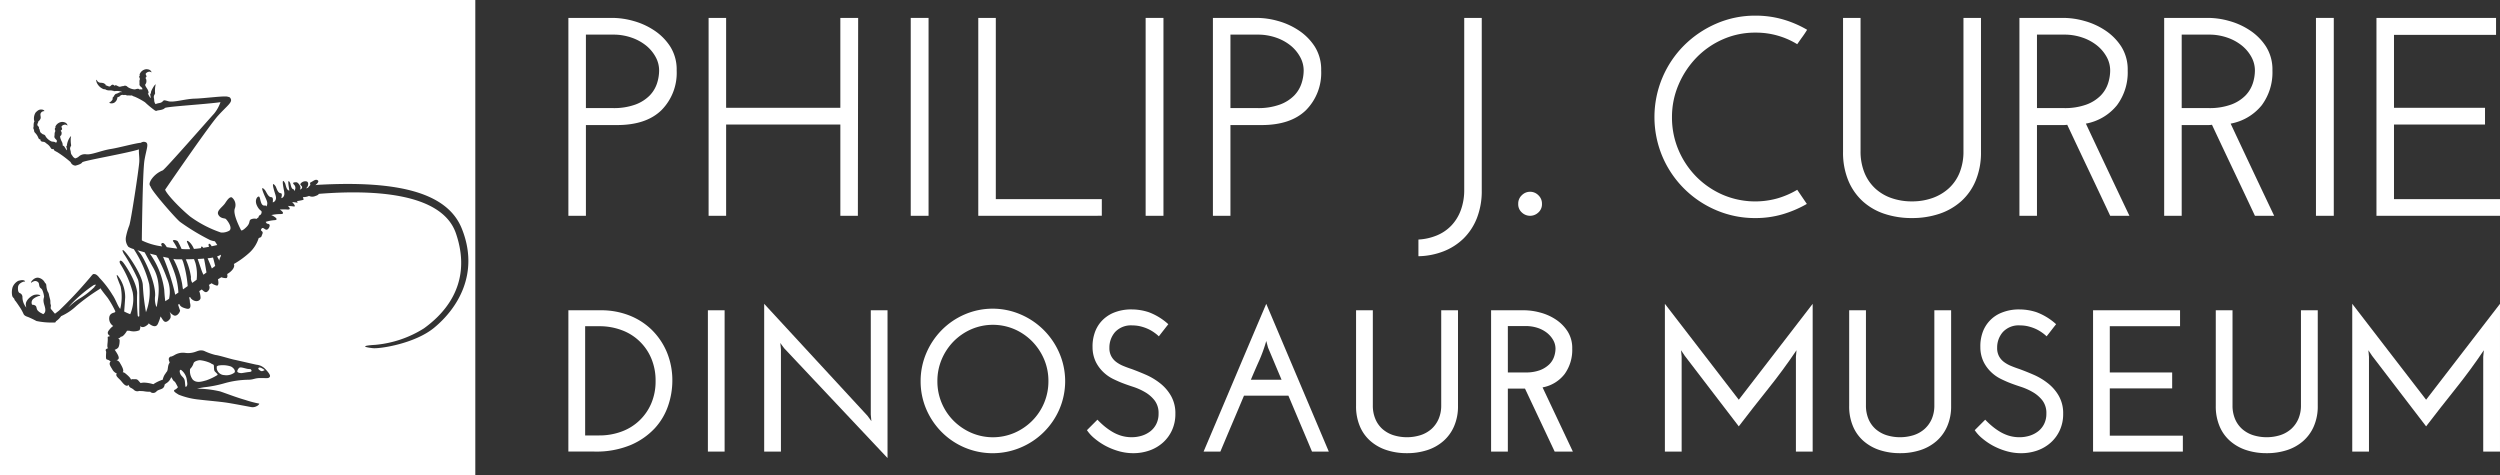 <svg xmlns="http://www.w3.org/2000/svg" width="420.823" height="80.014" viewBox="0 0 420.823 80.014"><rect x="0" y="0" width="420.823" height="80.014" fill="#333333" stroke="none"/><g transform="translate(-856 -1416)" style="isolation:isolate"><g transform="translate(856 1416)"><g transform="translate(95.675 2.633)"><path d="M477.249,71.668V38.358h7.472a13.163,13.163,0,0,1,3.428.5,12.013,12.013,0,0,1,3.5,1.572,9.305,9.305,0,0,1,2.735,2.733,7.222,7.222,0,0,1,1.093,4.045,8.9,8.9,0,0,1-2.568,6.686q-2.568,2.5-7.47,2.5H480.2V71.668ZM480.2,53.537h4.52a10.548,10.548,0,0,0,3.806-.593,6.594,6.594,0,0,0,2.406-1.523,5.3,5.3,0,0,0,1.236-2.046,7.142,7.142,0,0,0,.356-2.166,4.717,4.717,0,0,0-.593-2.283A6.474,6.474,0,0,0,490.314,43a8.112,8.112,0,0,0-2.452-1.33,9.287,9.287,0,0,0-3.093-.5H480.2Z" transform="translate(-477.249 -37.976)" fill="#fff"></path><path d="M488.994,71.668V38.358h2.95V53.489h19.226V38.358h3q0,8.374-.026,16.654t-.022,16.656h-2.95V56.3H491.944V71.668Z" transform="translate(-465.391 -37.976)" fill="#fff"></path><path d="M505.925,38.358h3v33.31h-3Z" transform="translate(-448.296 -37.976)" fill="#fff"></path><path d="M511.582,71.668V38.358h2.952v30.5h17.844v2.805Z" transform="translate(-442.585 -37.976)" fill="#fff"></path><path d="M525.6,38.358h3v33.31h-3Z" transform="translate(-428.43 -37.976)" fill="#fff"></path><path d="M531.235,71.668V38.358h7.472a13.123,13.123,0,0,1,3.424.5,12.026,12.026,0,0,1,3.5,1.572,9.315,9.315,0,0,1,2.737,2.733,7.221,7.221,0,0,1,1.091,4.045,8.907,8.907,0,0,1-2.566,6.686q-2.572,2.5-7.472,2.5h-5.235V71.668Zm2.95-18.131h4.522a10.555,10.555,0,0,0,3.806-.593,6.576,6.576,0,0,0,2.406-1.523,5.346,5.346,0,0,0,1.234-2.046,7.091,7.091,0,0,0,.36-2.166,4.7,4.7,0,0,0-.6-2.283A6.444,6.444,0,0,0,544.3,43a8.1,8.1,0,0,0-2.45-1.33,9.288,9.288,0,0,0-3.095-.5h-4.568Z" transform="translate(-422.742 -37.976)" fill="#fff"></path><path d="M548.449,78.473V75.665a9.36,9.36,0,0,0,3.093-.691,7.137,7.137,0,0,0,2.45-1.664,7.5,7.5,0,0,0,1.594-2.594,9.772,9.772,0,0,0,.573-3.473V38.358h2.95V67.385a12.47,12.47,0,0,1-.832,4.711,9.889,9.889,0,0,1-2.261,3.424,10.069,10.069,0,0,1-3.378,2.144A12.232,12.232,0,0,1,548.449,78.473Z" transform="translate(-405.362 -37.976)" fill="#fff"></path><path d="M556.808,54.968a1.91,1.91,0,0,1,.619-1.477,1.953,1.953,0,0,1,2.759,0,1.918,1.918,0,0,1,.619,1.477,1.841,1.841,0,0,1-.619,1.449,2.009,2.009,0,0,1-2.759,0A1.834,1.834,0,0,1,556.808,54.968Z" transform="translate(-396.922 -23.274)" fill="#fff"></path><path d="M592.251,67.481l1.618,2.381A18.925,18.925,0,0,1,589.8,71.6a16.089,16.089,0,0,1-4.592.641,16.5,16.5,0,0,1-6.614-1.332,17.046,17.046,0,0,1-9.042-9.039,17.116,17.116,0,0,1,0-13.252,17.04,17.04,0,0,1,3.642-5.428,17.5,17.5,0,0,1,5.4-3.664,16.309,16.309,0,0,1,6.614-1.357,16.6,16.6,0,0,1,4.592.619,17.808,17.808,0,0,1,4.116,1.76c-.251.414-.522.818-.81,1.214s-.569.8-.856,1.214a13.235,13.235,0,0,0-7.042-1.949,13.373,13.373,0,0,0-5.45,1.117,14.068,14.068,0,0,0-4.449,3.067,14.943,14.943,0,0,0-3.019,4.546,13.708,13.708,0,0,0-1.121,5.5,13.95,13.95,0,0,0,1.093,5.519,14.448,14.448,0,0,0,3,4.5,14.279,14.279,0,0,0,4.449,3.043,13.889,13.889,0,0,0,9.162.621A14.273,14.273,0,0,0,592.251,67.481Z" transform="translate(-385.4 -38.168)" fill="#fff"></path><path d="M595.627,72.048a14.455,14.455,0,0,1-4.642-.713,10.221,10.221,0,0,1-3.661-2.116,9.78,9.78,0,0,1-2.43-3.5,12.306,12.306,0,0,1-.878-4.805V38.358h2.948V60.772a9.518,9.518,0,0,0,.645,3.617,7.444,7.444,0,0,0,1.783,2.639,7.758,7.758,0,0,0,2.737,1.644,10.322,10.322,0,0,0,3.5.571,10.177,10.177,0,0,0,3.448-.571,8.08,8.08,0,0,0,2.759-1.644,7.244,7.244,0,0,0,1.807-2.639,9.476,9.476,0,0,0,.643-3.617V38.358h2.95V60.914a12.31,12.31,0,0,1-.88,4.805,9.606,9.606,0,0,1-2.45,3.5,10.519,10.519,0,0,1-3.686,2.116A14.309,14.309,0,0,1,595.627,72.048Z" transform="translate(-369.453 -37.976)" fill="#fff"></path><path d="M598.789,71.668V38.358h7.472a13.163,13.163,0,0,1,3.428.5,12.015,12.015,0,0,1,3.5,1.572,9.33,9.33,0,0,1,2.735,2.733,7.22,7.22,0,0,1,1.091,4.045,9.243,9.243,0,0,1-1.807,5.852,8.741,8.741,0,0,1-5.233,3.093q1.809,3.856,3.64,7.735t3.69,7.779h-3.237q-1.806-3.856-3.615-7.663t-3.617-7.659a3.543,3.543,0,0,1-.593.048h-4.5V71.668Zm2.954-18.131h4.518a10.556,10.556,0,0,0,3.806-.593,6.579,6.579,0,0,0,2.406-1.523,5.3,5.3,0,0,0,1.236-2.046,7.078,7.078,0,0,0,.356-2.166,4.717,4.717,0,0,0-.593-2.283A6.482,6.482,0,0,0,611.852,43a8.077,8.077,0,0,0-2.45-1.33,9.278,9.278,0,0,0-3.093-.5h-4.566Z" transform="translate(-354.536 -37.976)" fill="#fff"></path><path d="M610.913,71.668V38.358h7.47a13.138,13.138,0,0,1,3.426.5,12.047,12.047,0,0,1,3.5,1.572,9.337,9.337,0,0,1,2.737,2.733,7.221,7.221,0,0,1,1.091,4.045,9.266,9.266,0,0,1-1.8,5.852,8.747,8.747,0,0,1-5.235,3.093q1.809,3.856,3.639,7.735t3.688,7.779h-3.238q-1.806-3.856-3.615-7.663t-3.617-7.659a3.549,3.549,0,0,1-.595.048h-4.5V71.668Zm2.95-18.131h4.52a10.54,10.54,0,0,0,3.806-.593,6.56,6.56,0,0,0,2.406-1.523,5.355,5.355,0,0,0,1.238-2.046,7.134,7.134,0,0,0,.354-2.166,4.72,4.72,0,0,0-.593-2.283A6.451,6.451,0,0,0,623.974,43a8.076,8.076,0,0,0-2.45-1.33,9.278,9.278,0,0,0-3.093-.5h-4.568Z" transform="translate(-342.295 -37.976)" fill="#fff"></path><path d="M623.627,38.358h3v33.31h-3Z" transform="translate(-329.458 -37.976)" fill="#fff"></path><path d="M628.694,71.668V38.358h20.131v2.856H631.646V53.489h15.322V56.3H631.646V68.862H649.49v2.805Z" transform="translate(-324.342 -37.976)" fill="#fff"></path><g transform="translate(0 48.509)"><path d="M477.249,62.847h5.537a12.874,12.874,0,0,1,4.624.832,11.316,11.316,0,0,1,3.806,2.393,11.544,11.544,0,0,1,2.58,3.758,12.321,12.321,0,0,1,.953,4.942,13.018,13.018,0,0,1-.7,4.114,10.658,10.658,0,0,1-2.259,3.824,11.95,11.95,0,0,1-4.061,2.82,15.089,15.089,0,0,1-6.1,1.1h-4.383Zm2.822,2.683V83.914h2.379a10.648,10.648,0,0,0,3.738-.645,8.618,8.618,0,0,0,5.01-4.739,9.438,9.438,0,0,0,.731-3.79,9.565,9.565,0,0,0-.731-3.806,8.592,8.592,0,0,0-5.01-4.757,10.6,10.6,0,0,0-3.738-.647Z" transform="translate(-477.249 -61.76)" fill="#fff"></path><path d="M488.934,62.847h2.815V86.633h-2.815Z" transform="translate(-465.451 -61.76)" fill="#fff"></path><path d="M514.412,63.393V88.267q-4.386-4.651-8.7-9.242t-8.7-9.242c-.116-.157-.219-.307-.324-.44s-.209-.285-.321-.442c.024.183.04.362.052.543s.026.36.05.543V87.179h-2.82V62.306q4.386,4.76,8.7,9.431t8.7,9.427c.113.159.221.307.323.442s.207.285.32.446c-.02-.185-.038-.364-.048-.551s-.03-.358-.05-.543V63.393Z" transform="translate(-460.69 -62.306)" fill="#fff"></path><path d="M506.753,74.91a11.9,11.9,0,0,1,.951-4.7,12.458,12.458,0,0,1,2.6-3.893,12.278,12.278,0,0,1,3.858-2.631,11.913,11.913,0,0,1,9.429,0,12.368,12.368,0,0,1,6.523,6.523,11.958,11.958,0,0,1,0,9.429,12.255,12.255,0,0,1-6.523,6.451,12.12,12.12,0,0,1-9.429,0,12.118,12.118,0,0,1-3.858-2.6,12.333,12.333,0,0,1-2.6-3.854A11.87,11.87,0,0,1,506.753,74.91Zm2.822,0a9.366,9.366,0,0,0,2.733,6.678,9.685,9.685,0,0,0,2.976,2.022,9.2,9.2,0,0,0,7.273,0,9.583,9.583,0,0,0,2.97-2.022,9.367,9.367,0,0,0,2.737-6.678,9.275,9.275,0,0,0-.731-3.684,9.725,9.725,0,0,0-2.006-3.008,9.5,9.5,0,0,0-2.97-2.04,9.218,9.218,0,0,0-7.273,0,9.6,9.6,0,0,0-2.976,2.04,9.72,9.72,0,0,0-2,3.008A9.306,9.306,0,0,0,509.575,74.91Z" transform="translate(-447.46 -61.897)" fill="#fff"></path><path d="M534.379,65.257q-.4.509-.8,1.021t-.794,1.021a6.089,6.089,0,0,0-.717-.593,6.538,6.538,0,0,0-1-.6,7.144,7.144,0,0,0-1.254-.456,5.758,5.758,0,0,0-1.479-.189,3.634,3.634,0,0,0-2.922,1.123,3.972,3.972,0,0,0-.953,2.651,2.87,2.87,0,0,0,.324,1.423,2.981,2.981,0,0,0,.85.973,5.422,5.422,0,0,0,1.19.661c.444.183.9.354,1.381.508.744.275,1.548.595,2.408.969A10.935,10.935,0,0,1,533,75.2a7.293,7.293,0,0,1,1.831,2.12,5.884,5.884,0,0,1,.736,3.023,6.489,6.489,0,0,1-.565,2.751,6.248,6.248,0,0,1-1.528,2.09,6.748,6.748,0,0,1-2.261,1.328,8.15,8.15,0,0,1-2.717.456,8.962,8.962,0,0,1-2.514-.356,11.407,11.407,0,0,1-2.243-.914,10.877,10.877,0,0,1-1.819-1.246,6.378,6.378,0,0,1-1.238-1.359l1.765-1.766a13.609,13.609,0,0,0,1.051,1,10.4,10.4,0,0,0,1.33.967,6.885,6.885,0,0,0,1.562.717,6.1,6.1,0,0,0,1.831.269,5.714,5.714,0,0,0,1.7-.255,4.533,4.533,0,0,0,1.443-.748,3.583,3.583,0,0,0,1-1.24,3.852,3.852,0,0,0,.374-1.732,3.5,3.5,0,0,0-.665-2.213,5.612,5.612,0,0,0-1.628-1.407,10.283,10.283,0,0,0-2.022-.9q-1.055-.341-1.837-.649-.609-.235-1.461-.645a6.561,6.561,0,0,1-1.614-1.105,6.255,6.255,0,0,1-1.31-1.73,5.688,5.688,0,0,1-.575-2.53,6.893,6.893,0,0,1,.307-2.243,5.548,5.548,0,0,1,1.119-2.042,5.741,5.741,0,0,1,2.072-1.493,7.709,7.709,0,0,1,3.163-.577,9.117,9.117,0,0,1,2.816.472A10.172,10.172,0,0,1,534.379,65.257Z" transform="translate(-433.392 -61.826)" fill="#fff"></path><path d="M551.528,87.179H548.7q-.98-2.345-1.985-4.707c-.665-1.572-1.33-3.145-1.988-4.707h-7.474c-.657,1.561-1.318,3.135-1.989,4.707s-1.328,3.143-1.988,4.707h-2.823q2.656-6.252,5.269-12.436T541,62.306q2.646,6.255,5.265,12.438T551.528,87.179ZM541.3,69.677,541,68.56a24.585,24.585,0,0,1-1.188,3.3c-.478,1.063-.944,2.14-1.4,3.223h5.165c-.382-.906-.764-1.807-1.137-2.7S541.685,70.584,541.3,69.677Z" transform="translate(-423.528 -62.306)" fill="#fff"></path><path d="M551.784,86.9a10.833,10.833,0,0,1-3.392-.51,7.721,7.721,0,0,1-2.721-1.513,6.746,6.746,0,0,1-1.8-2.494,8.584,8.584,0,0,1-.645-3.432V62.847h2.822v16a5.755,5.755,0,0,0,.426,2.293,4.617,4.617,0,0,0,1.184,1.686,5.239,5.239,0,0,0,1.819,1.035,7.678,7.678,0,0,0,4.62,0,5.221,5.221,0,0,0,1.823-1.035,4.864,4.864,0,0,0,1.2-1.686,5.617,5.617,0,0,0,.44-2.293v-16h2.824V78.954a8.349,8.349,0,0,1-.665,3.432,6.947,6.947,0,0,1-1.817,2.494,7.741,7.741,0,0,1-2.717,1.513A10.87,10.87,0,0,1,551.784,86.9Z" transform="translate(-410.636 -61.76)" fill="#fff"></path><path d="M554.535,86.633V62.847h5.607a10.5,10.5,0,0,1,2.566.358,8.869,8.869,0,0,1,2.633,1.137,6.845,6.845,0,0,1,2.042,2.008,5.222,5.222,0,0,1,.812,2.954,6.932,6.932,0,0,1-1.272,4.262,6.046,6.046,0,0,1-3.722,2.261l5.1,10.806h-3.063l-4.994-10.6h-2.888v10.6Zm2.822-13.322h2.956a6.732,6.732,0,0,0,2.466-.386,4.611,4.611,0,0,0,1.545-.971,3.317,3.317,0,0,0,.814-1.288,4.266,4.266,0,0,0,.241-1.363,2.947,2.947,0,0,0-.392-1.445,4.2,4.2,0,0,0-1.055-1.22,5.1,5.1,0,0,0-1.594-.836,6.42,6.42,0,0,0-1.99-.3h-2.992Z" transform="translate(-399.217 -61.76)" fill="#fff"></path><path d="M569.093,62.306q3.129,4.042,6.22,8.071t6.218,8.073q3.126-4.051,6.22-8.073t6.218-8.071V87.179h-2.821V71.213c.022-.185.04-.366.052-.549s.026-.362.048-.545q-2.243,3.334-4.757,6.475t-4.96,6.338q-2.279-2.99-4.556-5.947t-4.55-5.949l-.611-.918c.022.183.036.37.048.545s.03.364.052.549V87.179h-2.821Z" transform="translate(-384.519 -62.306)" fill="#fff"></path><path d="M593.091,86.9a10.877,10.877,0,0,1-3.4-.51,7.767,7.767,0,0,1-2.719-1.513,6.72,6.72,0,0,1-1.8-2.494,8.516,8.516,0,0,1-.645-3.432V62.847h2.822v16a5.826,5.826,0,0,0,.422,2.293,4.649,4.649,0,0,0,1.188,1.686,5.239,5.239,0,0,0,1.819,1.035,7.679,7.679,0,0,0,4.62,0,5.157,5.157,0,0,0,1.817-1.035,4.852,4.852,0,0,0,1.21-1.686,5.651,5.651,0,0,0,.438-2.293v-16h2.824V78.954a8.348,8.348,0,0,1-.663,3.432,7,7,0,0,1-1.817,2.494,7.74,7.74,0,0,1-2.721,1.513A10.835,10.835,0,0,1,593.091,86.9Z" transform="translate(-368.931 -61.76)" fill="#fff"></path><path d="M608.742,65.257c-.271.34-.538.679-.8,1.021s-.526.679-.8,1.021a5.76,5.76,0,0,0-.715-.593,6.668,6.668,0,0,0-1-.6,7.1,7.1,0,0,0-1.26-.456,5.755,5.755,0,0,0-1.479-.189,3.61,3.61,0,0,0-2.916,1.123,3.943,3.943,0,0,0-.955,2.651,2.894,2.894,0,0,0,.319,1.423,2.987,2.987,0,0,0,.852.973,5.394,5.394,0,0,0,1.192.661c.44.183.9.354,1.373.508.748.275,1.553.595,2.416.969a10.905,10.905,0,0,1,2.393,1.433,7.291,7.291,0,0,1,1.833,2.12,5.881,5.881,0,0,1,.734,3.023,6.456,6.456,0,0,1-.563,2.751,6.252,6.252,0,0,1-1.527,2.09,6.79,6.79,0,0,1-2.257,1.328,8.213,8.213,0,0,1-2.723.456,8.962,8.962,0,0,1-2.514-.356A11.406,11.406,0,0,1,598.1,85.7a10.692,10.692,0,0,1-1.817-1.246,6.286,6.286,0,0,1-1.24-1.359l1.765-1.766a13.04,13.04,0,0,0,1.055,1,10.359,10.359,0,0,0,1.326.967,6.981,6.981,0,0,0,1.563.717,6.1,6.1,0,0,0,1.833.269,5.71,5.71,0,0,0,1.7-.255,4.576,4.576,0,0,0,1.443-.748,3.557,3.557,0,0,0,1-1.24,3.8,3.8,0,0,0,.374-1.732,3.485,3.485,0,0,0-.663-2.213,5.6,5.6,0,0,0-1.63-1.407,10.3,10.3,0,0,0-2.022-.9c-.7-.227-1.314-.444-1.837-.649q-.615-.235-1.457-.645a6.5,6.5,0,0,1-1.616-1.105,6.212,6.212,0,0,1-1.31-1.73,5.655,5.655,0,0,1-.577-2.53,6.882,6.882,0,0,1,.3-2.243,5.532,5.532,0,0,1,3.2-3.535,7.677,7.677,0,0,1,3.159-.577,9.128,9.128,0,0,1,2.818.472A10.213,10.213,0,0,1,608.742,65.257Z" transform="translate(-358.313 -61.826)" fill="#fff"></path><path d="M604.957,86.633V62.847H619.6V65.53H607.773v7.781h10.5V76h-10.5v7.956h12.3v2.681Z" transform="translate(-348.309 -61.76)" fill="#fff"></path><path d="M623.794,86.9a10.85,10.85,0,0,1-3.4-.51,7.73,7.73,0,0,1-2.715-1.513,6.726,6.726,0,0,1-1.8-2.494,8.552,8.552,0,0,1-.645-3.432V62.847h2.818v16a5.826,5.826,0,0,0,.424,2.293,4.684,4.684,0,0,0,1.192,1.686,5.24,5.24,0,0,0,1.819,1.035,7.679,7.679,0,0,0,4.62,0,5.23,5.23,0,0,0,1.817-1.035,4.894,4.894,0,0,0,1.206-1.686,5.65,5.65,0,0,0,.442-2.293v-16H632.4V78.954a8.379,8.379,0,0,1-.665,3.432,6.962,6.962,0,0,1-1.813,2.494,7.776,7.776,0,0,1-2.721,1.513A10.842,10.842,0,0,1,623.794,86.9Z" transform="translate(-337.929 -61.76)" fill="#fff"></path><path d="M626.667,62.306q3.123,4.042,6.212,8.071T639.1,78.45q3.126-4.051,6.218-8.073t6.218-8.071V87.179h-2.822V71.213c.026-.185.042-.366.052-.549s.032-.362.054-.545q-2.243,3.334-4.757,6.475T639.1,82.933q-2.276-2.99-4.556-5.947t-4.552-5.949l-.611-.918c.024.183.04.37.052.545s.026.364.048.549V87.179h-2.815Z" transform="translate(-326.389 -62.306)" fill="#fff"></path></g></g><g transform="translate(0 0)"><path d="M448.321,70.413a9.52,9.52,0,0,0,1.835-.876c.205-.1-.291-.456-.44-.649s-.108-.719-.147-.961-.241-.161-.529-.4a5.756,5.756,0,0,0-1.813-.5c-.191,0-.93.133-1.067.5a2.184,2.184,0,0,1-.583.971,2.373,2.373,0,0,0,.448,1.8C446.661,70.94,447.592,70.612,448.321,70.413Z" transform="translate(-413.574 -6.396)" fill="#fff"></path><path d="M447.8,68.019a1.328,1.328,0,0,0,1.27,1.1,2.263,2.263,0,0,0,1.712-.418c.241-.3-.151-.822-.6-1.031a4.268,4.268,0,0,0-2.152-.145C447.658,67.739,447.845,67.683,447.8,68.019Z" transform="translate(-411.316 -5.979)" fill="#fff"></path><path d="M445.559,69.767c.08.673.054,1.139.271.864s.149-.468.054-1.162a2.514,2.514,0,0,0-.967-1.626c-.2-.056-.323.171-.123.663S445.481,69.094,445.559,69.767Z" transform="translate(-414.444 -5.581)" fill="#fff"></path><path d="M442.373,58.166c-.44-.127-.854-.243-1.224-.346a4.315,4.315,0,0,1,.86,1.107c.92,1.622,2.195,4.634,2.128,6.539a3.871,3.871,0,0,0,.193,1.869.847.847,0,0,1,.084-.05c.247-1.489.826-4.082-.639-6.592C443.207,59.7,442.733,58.847,442.373,58.166Z" transform="translate(-418.022 -15.694)" fill="#fff"></path><path d="M451.572,68.14c.173.1.249.215.665,0,.048-.026.088-.014.1-.072-.189-.177-.89-.639-1.045-.324C451.218,67.891,451.4,68.039,451.572,68.14Z" transform="translate(-407.797 -5.78)" fill="#fff"></path><path d="M450.218,68.589c.187-.006.9-.153,1.238-.181s.555-.1.432-.316-.123-.165-.537-.2-1.3-.418-1.515-.181a.947.947,0,0,0-.307.5C449.42,68.525,450.027,68.593,450.218,68.589Z" transform="translate(-409.575 -5.783)" fill="#fff"></path><path d="M436.1,63.725c-.205.2-.468.512-.756.86a10.777,10.777,0,0,1,1.744-1.425,13.225,13.225,0,0,0,2.663-2.028.818.818,0,0,1,.229-.3.351.351,0,0,1,.012-.135,1.065,1.065,0,0,0-.42.135A22.986,22.986,0,0,0,436.1,63.725Z" transform="translate(-423.878 -12.792)" fill="#fff"></path><path d="M443.266,58.363c-.358-.08-.713-.175-1.073-.261a13.443,13.443,0,0,1,2.42,6.087c.052.854.113,1.471.177,1.923.211-.139.426-.271.637-.412a5.571,5.571,0,0,0-.382-3.493A23,23,0,0,0,443.266,58.363Z" transform="translate(-416.968 -15.409)" fill="#fff"></path><path d="M454.663,53.1l.024.012a.24.24,0,0,1,0-.066Z" transform="translate(-404.378 -20.511)" fill="#fff"></path><path d="M448.206,59.18a1.227,1.227,0,0,1,.177-.589.766.766,0,0,0,.078-.4,3.446,3.446,0,0,1-.637.289C447.961,58.728,448.085,58.961,448.206,59.18Z" transform="translate(-411.283 -15.315)" fill="#fff"></path><path d="M447.03,58.557c.263.6.541,1.256.715,1.718.2-.155.392-.3.565-.426-.115-.456-.235-.951-.368-1.421A9.071,9.071,0,0,1,447.03,58.557Z" transform="translate(-412.084 -15.08)" fill="#fff"></path><path d="M429.641,36.858v80.014h80.008V36.858ZM502.7,92.043c-3.229,2.643-9.025,3.537-10.257,3.426-.484-.046-2.96-.358.388-.565a18.425,18.425,0,0,0,8.187-2.783c2.55-1.853,8.5-6.889,5.362-16-2.4-6.965-14.389-7.331-23.081-6.63-.072.215-.422.305-.673.4a1.228,1.228,0,0,1-.965-.052,2.5,2.5,0,0,1-1.037.2c.107.318.2.48-.03.486a7.251,7.251,0,0,1-.965.181c.2.3.038.271.038.271a6.675,6.675,0,0,0-.86-.109.807.807,0,0,1,.133.131c.589.661.2.623.2.623a9.643,9.643,0,0,0-1.043-.1c.518.48.318.625-.02.609a9.762,9.762,0,0,0-1.334-.006c.782.551.591.752.209.764a7.4,7.4,0,0,0-1.654.175,1.78,1.78,0,0,1,.34.159c.78.458.621.657.271.691a6.446,6.446,0,0,0-1.541.291,1.32,1.32,0,0,0,.183.269c.129.1.115-.018.38.131.293.163-.086.92-.426.92s-.6-.557-.866-.131.4.287.171.844-.107.5-.577.675l-.04.006a5.622,5.622,0,0,1-1.459,2.375A14.516,14.516,0,0,1,469,81.3c.235.412-.165,1.131-1.111,1.684.074.406.026.7-.211.693a2.267,2.267,0,0,1-.776-.149c-.175.107-.368.219-.573.346.141.615.1,1.109-.2,1.055a2.435,2.435,0,0,1-.866-.394c-.155.094-.311.195-.468.293a.8.8,0,0,1-.018.872c-.364.48-.6.384-.932.1a3.1,3.1,0,0,0-.247-.215c-.137.092-.279.183-.42.275a3.772,3.772,0,0,1,.225,1.15c-.032.486-.8.844-1.547.155a1.077,1.077,0,0,1-.211-.32l-.171.109a2.294,2.294,0,0,1,.129.8s.43,1.3-.557,1.061c-.872-.213-1.079-.446-1.228-.8a1.724,1.724,0,0,0-.2.135c.189.583.34,1,.34,1-.072.368-.591,1.083-1.121.766a2.049,2.049,0,0,1-.681-.627,1.64,1.64,0,0,1,.2.995c-.034.3-.639.939-1.027.7-.265-.157-.392-.512-.671-.856a5.131,5.131,0,0,1-.287.876c-.167.414-.311.947-1.027.7a2.163,2.163,0,0,1-.687-.434c-.008.034-.014.074-.026.121,0,0-.808.838-1.316.406a.287.287,0,0,1-.062-.1,1.263,1.263,0,0,1-.135.754,2.547,2.547,0,0,1-1.71.078c-.074,0-.219,0-.388,0a1.724,1.724,0,0,1-.147.241s-.531.846-.886.756a.585.585,0,0,1-.245.225,1.961,1.961,0,0,1-.213.074c.145.088.239.189.245.269.024.239-.024,1.188-.336,1.379a1.469,1.469,0,0,1-.5.267l.038.04a6.9,6.9,0,0,1,.474.756c.356.689.135.862-.209.953a.871.871,0,0,1,.6.478c.255.428.727,1.232.478,1.509-.006.014-.016.014-.02.028a.941.941,0,0,1,.434.2c.378.316.864.717.961,1.069a.343.343,0,0,1,.312-.086c.408.02.665-.1.969.279.113.133.229.253.332.37a2.6,2.6,0,0,1,.623-.074,5.971,5.971,0,0,1,1.379.229.673.673,0,0,1,.147.044.138.138,0,0,1,.042-.032,6.112,6.112,0,0,1,1.242-.629.87.87,0,0,1,.289-.084,2.79,2.79,0,0,1,.34-.878c.1-.119.247-.384.408-.563a.148.148,0,0,1,.018-.072c.131-.249.08-.832.311-1.226.034-.064.066-.121.1-.177-.133-.336-.253-.645-.028-.872.243-.245.034.058.772-.336a2.732,2.732,0,0,1,1.8-.418,3.586,3.586,0,0,0,1.447-.068c.609-.137,1.031-.51,1.795-.259a9.979,9.979,0,0,0,1.905.687c.707.086,2.466.653,3.183.8s3.045.7,3.762.846a2.337,2.337,0,0,1,1.32.591c.291.279,1.109,1.115.9,1.431s-.44.221-1.519.217-1.141.269-2.088.287a15.454,15.454,0,0,0-4,.583,20.2,20.2,0,0,1-3.5.689c-.5.086-.836.145-1.141.229a17.851,17.851,0,0,1,3.875.46c1.431.492,2.8,1.033,4.287,1.453a17.625,17.625,0,0,0,2.253.595c.151-.012-.086.314-.376.434a1.4,1.4,0,0,1-.977.149c-.492-.09-2.767-.527-3.951-.715s-3.682-.4-4.815-.541a12.513,12.513,0,0,1-3.378-.818c-.553-.342-1.119-.657-.575-.88.175-.068.229-.187.442-.374-.273-.48-.434-.894-.627-1-.273-.137-.448-.816-.539-.643a1.9,1.9,0,0,1-.74.934,1.56,1.56,0,0,0-.348.269.782.782,0,0,1-.426.683c-.4.187-.677.207-.918.438a.742.742,0,0,1-.9.207.259.259,0,0,1-.153-.129,5.633,5.633,0,0,1-1.133-.092c-.406-.044-.617-.016-.744-.052a.24.24,0,0,1-.109.036.832.832,0,0,1-.828-.259c-.44-.366-.655-.253-.81-.689-.014-.038-.022-.078-.032-.117a.359.359,0,0,1-.428.137c-.35-.131-.585-.5-.9-.854s-.717-.633-.748-.934a.3.3,0,0,1,.1-.245,1.5,1.5,0,0,1-.79-.736c-.382-.617-.482-.8-.4-1.087a.576.576,0,0,1,.149-.235.692.692,0,0,1-.2-.115c-.406-.307-.607.028-.595-.725s.086-.653-.048-.995c-.058-.151.151-.307.438-.38-.135-.024-.195-.163-.129-.824.143-1.334-.175-.987.328-1.178.028-.006.064-.018.1-.024-.33-.255-.6-.512-.135-1.057a2.9,2.9,0,0,1,.665-.647,1.485,1.485,0,0,1-.623-1.658c.32-.784,1.176-.426.931-.918a16.47,16.47,0,0,0-1.226-2.138c-.326-.426-.935-1.15-1.23-1.64a1.187,1.187,0,0,1-.235.195,32.821,32.821,0,0,0-3.818,2.781,9.076,9.076,0,0,1-2.566,1.72,3.408,3.408,0,0,1-.878.87c-.042.117-.092.2-.151.2a12.67,12.67,0,0,1-3.129-.249,14.815,14.815,0,0,0-1.411-.677c-.711-.217-.734-.482-.8-.6a8.439,8.439,0,0,0-.476-.878c-.241-.364-.553-.828-.752-1.1s-.229-.215-.261-.4-.3-.283-.376-.589a2.959,2.959,0,0,1,.066-1.457,2.068,2.068,0,0,1,.946-1.059c.348-.1.814-.2,1.055-.032s-.022.149-.1.159-.947.255-.993.945.119.92.318.993a.7.7,0,0,1,.43.629,2.75,2.75,0,0,0,.655,1.807,2.029,2.029,0,0,1-.09-.559c0-.778,1.087-1.572,1.568-1.608a1.588,1.588,0,0,1,.844.066s.05.129-.07.117a2.58,2.58,0,0,0-1.115.547.833.833,0,0,0-.169.955.97.97,0,0,1,.53.137c.271.163.171.508.386.8a1.907,1.907,0,0,0,.643.482,1.814,1.814,0,0,1,.3.175c.346-.223.517-.551.215-1.5-.36-1.135.03-1.252-.078-1.616a3.959,3.959,0,0,0-.293-.995c-.169-.259-.318-.259-.428-.482s-.086-.613-.215-.736a.682.682,0,0,0-.651-.245,1.381,1.381,0,0,0-.518.261c-.058.026-.1.02-.046-.121s.631-.888,1.338-.675a1.53,1.53,0,0,1,.977.812c.094.117.183.123.231.382a3.583,3.583,0,0,0,.219,1.073,1.317,1.317,0,0,1,.241.6c.042.245.127.516.195.806s-.014.595.092.834-.129.567.078.778c.149.155.428.535.637.742.153-.115.36-.269.671-.512a69.026,69.026,0,0,0,4.891-5.185c.894-.991.716-1.077,1.306-.924a1.951,1.951,0,0,1,.591.555,16.491,16.491,0,0,1,2.217,2.89c.561.8.858,1.863,1.306,2.365a8.44,8.44,0,0,0,.058-3.808c-.4-.979-.961-2.406-.414-1.71a5.835,5.835,0,0,1,1.19,3.6c-.044.729-.111,1.586-.167,2.359a8.614,8.614,0,0,0,1.015.452,6.532,6.532,0,0,0,.42-3.674,16.9,16.9,0,0,0-2.072-4.759c-.313-.521-.012-.842.446-.3s2.289,3.344,2.377,5.165a28.507,28.507,0,0,0,.092,3.8,1.532,1.532,0,0,0,.07.193c.064-.032.137-.06.2-.092-.034-2.072.129-5.346-.245-6.2a31.572,31.572,0,0,0-2.182-4.035c-.41-.539-.721-1.507.231-.36S453.6,83.42,453.68,84.8a34.7,34.7,0,0,0,.533,4.612,9.494,9.494,0,0,0,.541-4.723,19.309,19.309,0,0,0-2.558-5.842.5.5,0,0,1-.074-.07,3.043,3.043,0,0,1-.876-.376,2.113,2.113,0,0,1-.408-1.646,11.282,11.282,0,0,1,.555-1.919c.249-.5,1.632-9.55,1.694-10.758.044-.713-.113-1.568-.052-2.074-2.024.653-9.377,1.9-9.548,2.176-.191.316-.84.474-1.131.559a.917.917,0,0,1-.828-.593,18.213,18.213,0,0,0-2.243-1.678c-.623-.313-.575-.342-.6-.541a.164.164,0,0,1-.127.042c-.221-.048-.227.04-.454-.33a1.922,1.922,0,0,0-.583-.581c-.314-.261-.344-.283-.5-.318s-.492.01-.573-.3a1.028,1.028,0,0,1-.022-.139c-.1.028-.243,0-.342-.269a2.409,2.409,0,0,0-.531-.81.585.585,0,0,1-.181-.44.177.177,0,0,0,.008-.058.514.514,0,0,1-.111-.442c.078-.159-.05-.639.183-1.037l.006-.006a.143.143,0,0,1-.076-.1,1.928,1.928,0,0,1,.237-1.314c.537-.589.83-.545,1.121-.518s.44.273.342.263a.632.632,0,0,0-.583.342c-.141.261.064.613-.032.9-.044.145-.259.446-.368.438.026.147-.135.334-.169.571s.245.273.277.533a.2.2,0,0,1-.026.123.154.154,0,0,1,.06.058c.109.155.1.448.227.623a3.685,3.685,0,0,0,.408.316.537.537,0,0,1,.464.382,2.306,2.306,0,0,0,.985.818c.2.052.51.008.667.179.054-.01.113-.018.171-.03a.7.7,0,0,0,.046-.3c-.05-.189-.472-.384-.41-.736s0-.531.1-.7a.464.464,0,0,0-.022-.436.3.3,0,0,1,.1-.3c.046-.046-.04-.064,0-.213a1.333,1.333,0,0,1,1.18-.76c.432.048.645.169.77.394s.082.237-.034.157a.528.528,0,0,0-.36-.09.818.818,0,0,0-.5.253c-.133.161.155.416.032.569s-.249.217-.2.235a.486.486,0,0,1,.145.446c-.028.245-.07.3-.2.388s.064.655.227.953a1.224,1.224,0,0,1,.157.673.5.5,0,0,1,.338.271,3.943,3.943,0,0,0,.38.541c.048-.2-.094-.454-.1-.651-.008-.239.183-.03.1-.257a3.038,3.038,0,0,1,.515-1.316c.107-.115.243-.3.143.014a4.823,4.823,0,0,0,.024,1.206c0,.135.1.04-.078.4s.022.571.046.93.2.452.382.766a1.431,1.431,0,0,0,.227.185l.11.074a1.371,1.371,0,0,0,.633-.32,1.528,1.528,0,0,1,1.238-.37c.92.123,2.538-.647,4.162-.894,1.375-.215,4.114-.981,5.046-1.045a.832.832,0,0,1,.782-.107c.611.241.145,1.125-.179,3.021s-.446,13.163-.448,13.4c0,.03,0,.058-.006.082.026.028.052.052.08.08a10.852,10.852,0,0,0,3.354.969c-.046-.072-.08-.131-.1-.163-.191-.281.111-.575.434-.3a3.429,3.429,0,0,1,.44.591c.593.092,1.2.183,1.766.237a7.054,7.054,0,0,0-.671-1.174c-.305-.382.541-.3.764-.03a11.709,11.709,0,0,1,.631,1.276h.02a10.816,10.816,0,0,0,1.423.026c-.217-.5-.4-.912-.5-1.141-.233-.533.448-.175.906.633a4.481,4.481,0,0,1,.229.468c.412-.028.814-.078,1.2-.135-.026-.33.167-.366.36-.052.342-.052.663-.109.981-.171-.241-.6.123-.719.438-.088.34-.07.659-.139.949-.209-.131-.207-.267-.426-.4-.627a3.661,3.661,0,0,1-.842-.227,36.862,36.862,0,0,1-4.992-3.018c-.561-.374-4.883-5.3-4.976-5.951-.267-.342-.255-.559.068-1.148a4.191,4.191,0,0,1,1.966-1.594c.531-.33,7.671-8.495,8.623-9.53a6.3,6.3,0,0,0,1.093-1.951c-2.514.358-9.172.742-9.363.987-.233.289-.9.358-1.192.4l-.028-.006a.394.394,0,0,1-.434.028,16.026,16.026,0,0,1-1.694-1.4,11.9,11.9,0,0,0-1.718-.928c-.434-.111-.37-.247-.677-.209s-.1-.038-.428-.006-.4-.137-.621-.078-.231-.082-.519.014-.125.163-.46.3-.2.074-.235.225a1.133,1.133,0,0,1-.5.756.955.955,0,0,1-.766.07c-.149-.07-.078-.07-.014-.125a1.271,1.271,0,0,0,.462-.45c.115-.253,0-.157.02-.271s.177-.2.229-.322.275-.424.4-.406.639-.328.824-.271a.444.444,0,0,0,.179-.014c-.024-.006-.044-.016-.07-.024a2.16,2.16,0,0,0-.961-.151c-.354.026-.394.064-.482-.058a.274.274,0,0,1-.177-.006c-.169-.086-.679.064-1.111-.181-.036-.022-.072-.048-.1-.068a.2.2,0,0,1-.056.02c-.207.048-.721-.281-.912-.5a2,2,0,0,1-.456-.705c-.048-.2-.085-.326-.018-.372s.008-.022.167.221a.751.751,0,0,0,.611.261,2.057,2.057,0,0,1,.408.068c.135.058.39.213.374.318,0,.016-.006.04-.012.062.153-.026.356.141.6.177s.287-.265.567-.3a.321.321,0,0,1,.3.189.366.366,0,0,1,.251-.092c.191.028.406.223.613.247.179.018.446-.125.645-.1.026-.008.052-.026.08-.036a.554.554,0,0,1,.639.173,2.336,2.336,0,0,0,1.212.412c.241-.024.583-.231.792.018a1.1,1.1,0,0,1,.466,0,.384.384,0,0,0,0-.2c-.064-.191-.5-.35-.47-.707s-.042-.529.036-.705a.472.472,0,0,0-.064-.432.286.286,0,0,1,.076-.3c.04-.058-.048-.064-.018-.215a1.329,1.329,0,0,1,1.109-.858c.432.012.653.111.8.324s.1.231-.016.161a.5.5,0,0,0-.366-.054.808.808,0,0,0-.482.289c-.115.173.193.406.084.567s-.195.215-.141.227.155.227.149.464a.85.85,0,0,1-.177.579c-.123.1.131.464.318.75s.287.681.175.778a.158.158,0,0,1-.1.02.449.449,0,0,1,.137.193,3.4,3.4,0,0,0,.334.573c.074-.2-.052-.46-.046-.661.012-.233.185-.012.127-.247s.5-1.16.617-1.264.265-.279.143.02a4.815,4.815,0,0,0-.076,1.206c-.014.135.09.05-.111.4s-.022.565-.028.926a1.1,1.1,0,0,0,.227.625c.571-.235.816-.131,1.115-.378.322-.265.137-.368,1.029-.109s2.844-.4,4.484-.436c1.606-.038,5.275-.547,5.565-.3a.48.48,0,0,1,.458.313c.324.621-.631,1.2-2.134,2.86-1.338,1.471-7.47,10.358-8.907,12.456.289.8,2.524,3.133,4.206,4.512A19.229,19.229,0,0,0,466.838,76a2.483,2.483,0,0,0,1.379-.3c.7-.484-.418-1.9-.607-2.012s-.882-.034-1.224-.7.719-1.28,1.137-1.911.762-1.111,1.141-.991a1.621,1.621,0,0,1,.5,1.877c-.3.832.541,2.625,1.049,3.633.1.191.557-.153.971-.583.709-.744.209-1.119.892-1.3a1.416,1.416,0,0,1,.756-.01,2.408,2.408,0,0,1,.352-.287.318.318,0,0,1,0-.1c.078-.312.372-.149.482-.631s-.291-.209-.772-1.22.165-1.69.388-1.483.191,1.612.943,1.471c.125-.026.2.044.237.161a.8.8,0,0,0,.131-.257c.161-.527-.191-.943-.635-2.092s.044-.675.269-.43.532,1.214,1.075,1.214c.328,0,.306.446.249.874a.658.658,0,0,0,.472-.4c.219-.466-.066-.882-.342-1.979s.127-.623.314-.384.346,1.172.87,1.212c.305.024.231.434.121.834a.528.528,0,0,0,.41-.3c.247-.412.03-.848-.117-1.923s.179-.577.328-.322.2,1.16.671,1.264c.03.012.05.024.07.03-.026-.253-.1-.581-.151-1.055-.1-.9.159-.478.277-.259s.145.971.533,1.069c.137.036.157.161.129.316a.757.757,0,0,0,.04-1.043c-.484-.464.082-.434.35-.446s.737.639.693.932a2.291,2.291,0,0,1-.08.326c.11-.119.215-.042.334-.3.153-.332-.392-.448-.249-.7a.988.988,0,0,1,1.081-.384c.34.185.223.74.01.977-.086.1-.107.143-.086.179.086-.042.181-.086.275-.125a1.919,1.919,0,0,1,.3-.35c.217-.247-.169-.4.187-.565s.689-.5,1.025-.374.269.4-.237.836l-.046.042a3.7,3.7,0,0,1,.434-.062c13.706-.762,21.775,1.393,24.19,7.323C510.431,82.861,506.651,88.8,502.7,92.043Z" transform="translate(-429.641 -36.858)" fill="#fff"></path><path d="M445.624,58.619h-.9a3.76,3.76,0,0,1-.565-.078,14.172,14.172,0,0,1,1.487,4.242c.042.344.088.645.141.892.267-.187.535-.37.788-.553a18.863,18.863,0,0,0-.766-4.066C445.747,58.9,445.684,58.758,445.624,58.619Z" transform="translate(-414.981 -14.966)" fill="#fff"></path><path d="M444.2,58.558c-.279-.056-.579-.121-.9-.193a37.086,37.086,0,0,1,1.919,5.8c.034.187.078.384.125.587.185-.121.364-.239.541-.366a12.124,12.124,0,0,0-.653-3.324A24.132,24.132,0,0,0,444.2,58.558Z" transform="translate(-415.854 -15.143)" fill="#fff"></path><path d="M446.589,58.561c-.488.02-.965.03-1.387.036a11,11,0,0,1,.874,2.984,1.5,1.5,0,0,0,.221.979q.374-.268.73-.523a7.4,7.4,0,0,0-.191-2.8C446.755,59.013,446.673,58.78,446.589,58.561Z" transform="translate(-413.93 -14.946)" fill="#fff"></path><path d="M446.2,58.581c.235.673.452,1.34.611,1.8a5.83,5.83,0,0,0,.36.852c.173-.131.346-.255.506-.382-.117-.7-.253-1.594-.412-2.337C446.921,58.545,446.558,58.569,446.2,58.581Z" transform="translate(-412.922 -14.988)" fill="#fff"></path></g></g></g></svg>